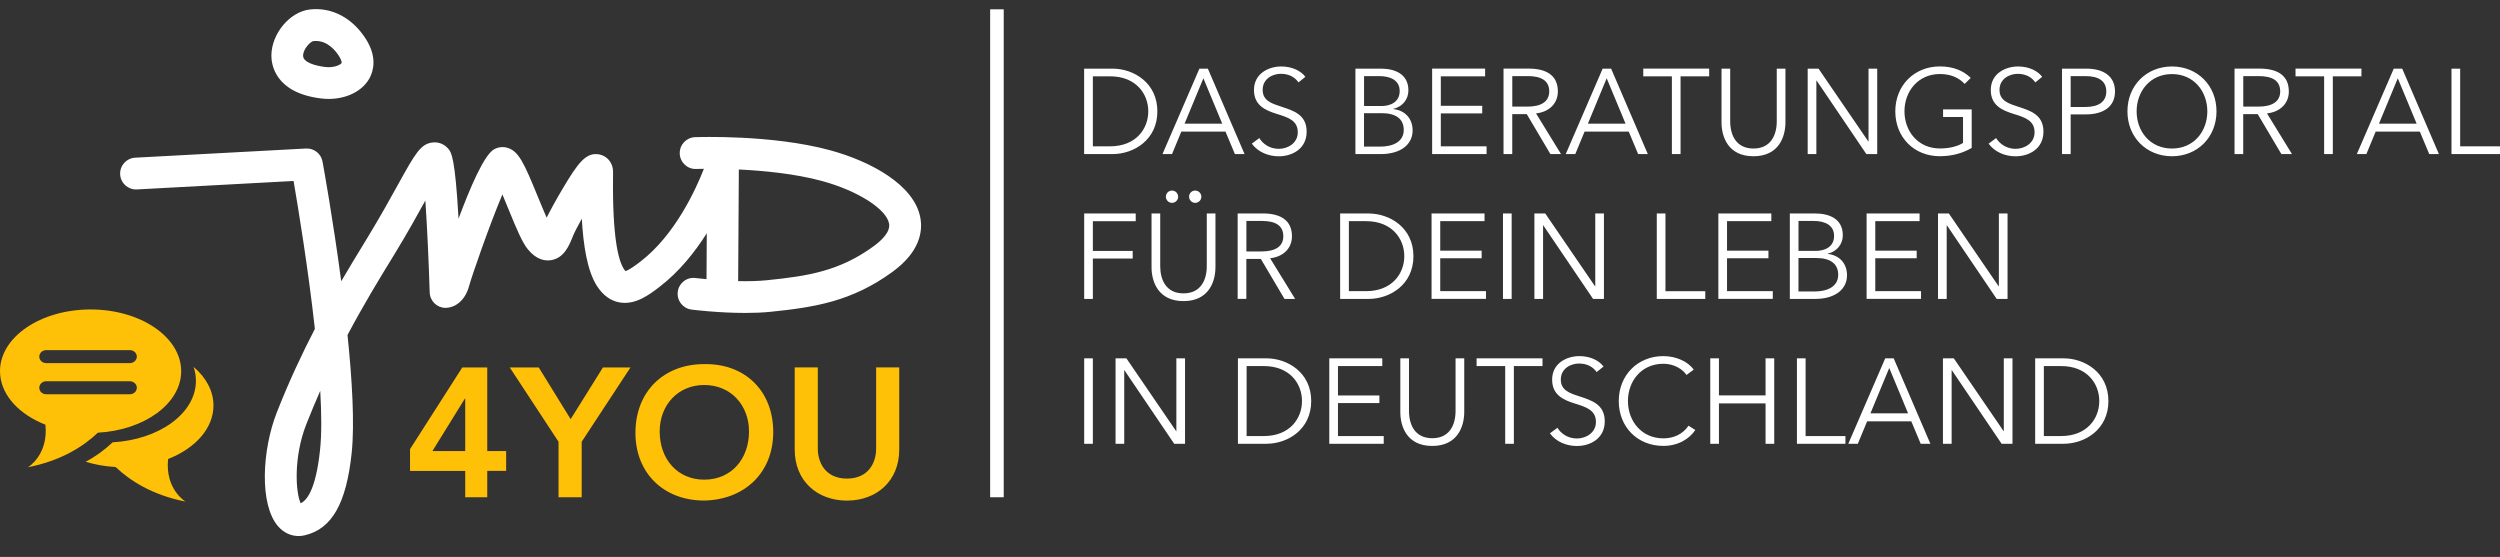 <svg width="202" height="45" viewBox="0 0 202 45" fill="none" xmlns="http://www.w3.org/2000/svg">
<rect x="0" y="0" width="202" height="45" fill="#333333" stroke="none"/>
<g clip-path="url(#clip0_5339_17111)">
<path d="M37.591 40.181H39.37V38.048H40.897V36.448H39.37V29.691H37.353L33.131 36.288V38.052H37.591V40.181ZM37.591 36.445H34.939L37.562 32.207H37.591V36.445ZM45.134 40.181H47.001V35.692L50.942 29.691H48.717L46.109 33.869L43.53 29.691H41.189L45.13 35.692V40.181H45.134ZM51.344 34.976C51.344 38.253 53.656 40.444 56.889 40.444C60.165 40.386 62.477 38.191 62.477 34.918C62.477 31.553 60.165 29.358 56.889 29.42C53.656 29.42 51.344 31.612 51.344 34.976ZM53.302 34.859C53.302 32.77 54.741 31.108 56.903 31.108C59.08 31.108 60.52 32.77 60.52 34.859C60.52 37.098 59.08 38.757 56.903 38.757C54.737 38.757 53.302 37.098 53.302 34.859ZM72.658 29.687H70.791V36.269C70.791 37.307 70.229 38.669 68.435 38.669C66.642 38.669 66.079 37.307 66.079 36.269V29.687H64.213V36.328C64.213 38.863 66.035 40.448 68.435 40.448C70.835 40.448 72.658 38.863 72.658 36.328V29.687Z" fill="#FFC107"/>
<path d="M81.1 0.753H80.004V40.178H81.1V0.753Z" fill="white"/>
<path d="M88.303 28.953H87.602V35.857H88.303V28.953ZM91.013 28.953H90.137V35.857H90.838V29.918H90.856L94.874 35.857H95.751V28.953H95.05V34.834H95.031L91.013 28.953ZM100.025 35.857H102.319C104.046 35.857 105.946 34.707 105.946 32.405C105.946 30.104 104.043 28.953 102.319 28.953H100.025V35.857ZM100.726 29.578H102.121C104.196 29.578 105.201 30.981 105.201 32.405C105.201 33.83 104.196 35.233 102.121 35.233H100.726V29.578ZM108.108 32.57H111.454V31.956H108.108V29.578H111.688V28.953H107.407V35.857H111.805V35.233H108.108V32.57ZM115.725 36.032C117.792 36.032 118.311 34.433 118.311 33.282V28.953H117.609V33.205C117.609 34.316 117.131 35.408 115.728 35.408C114.325 35.408 113.847 34.316 113.847 33.205V28.953H113.146V33.286C113.142 34.433 113.657 36.032 115.725 36.032ZM122.321 29.578H124.634V28.953H119.308V29.578H121.62V35.857H122.321V29.578ZM129.565 29.615C129.233 29.165 128.542 28.774 127.614 28.774C126.599 28.774 125.412 29.341 125.412 30.677C125.412 31.927 126.347 32.325 127.264 32.61C128.14 32.884 128.951 33.129 128.951 34.093C128.951 34.98 128.129 35.43 127.417 35.43C126.694 35.43 126.139 35.05 125.839 34.564L125.233 35.013C125.73 35.697 126.57 36.036 127.41 36.036C128.502 36.036 129.664 35.43 129.664 34.045C129.664 32.661 128.59 32.347 127.614 32.025C126.844 31.773 126.113 31.547 126.113 30.67C126.113 29.783 126.902 29.373 127.585 29.373C128.239 29.373 128.718 29.647 129.01 30.064L129.565 29.615ZM136.432 34.396C135.954 35.108 135.194 35.419 134.405 35.419C132.63 35.419 131.537 34.016 131.537 32.405C131.537 30.794 132.619 29.392 134.405 29.392C135.282 29.392 135.976 29.848 136.268 30.298L136.852 29.867C136.374 29.195 135.409 28.774 134.394 28.774C132.337 28.774 130.796 30.305 130.796 32.402C130.796 34.498 132.308 36.029 134.394 36.029C135.632 36.029 136.52 35.434 136.98 34.743L136.432 34.396ZM138.189 35.857H138.891V32.592H142.657V35.857H143.358V28.953H142.657V31.949H138.891V28.953H138.189V35.857ZM145.893 28.953H145.192V35.857H149.111V35.233H145.893V28.953ZM150.864 34.042H154.433L155.193 35.857H155.975L153.009 28.953H152.326L149.341 35.857H150.112L150.864 34.042ZM152.651 29.731L154.174 33.399H151.131L152.651 29.731ZM157.867 28.953H156.99V35.857H157.692V29.918H157.713L161.732 35.857H162.608V28.953H161.907V34.834H161.889L157.867 28.953ZM164.442 35.857H166.732C168.46 35.857 170.359 34.707 170.359 32.405C170.359 30.104 168.456 28.953 166.732 28.953H164.442V35.857ZM165.143 29.578H166.539C168.617 29.578 169.622 30.981 169.622 32.405C169.622 33.83 168.617 35.233 166.539 35.233H165.143V29.578Z" fill="white"/>
<path d="M88.303 20.888H91.521V20.274H88.303V17.874H91.766V17.25H87.602V24.153H88.303V20.888ZM95.627 24.329C97.694 24.329 98.209 22.729 98.209 21.578V17.25H97.508V21.501C97.508 22.612 97.029 23.704 95.627 23.704C94.22 23.704 93.746 22.612 93.746 21.501V17.25H93.044V21.578C93.041 22.729 93.559 24.329 95.627 24.329ZM94.202 15.894C94.202 16.146 94.407 16.391 94.699 16.391C94.991 16.391 95.196 16.146 95.196 15.894C95.196 15.642 94.991 15.398 94.699 15.398C94.407 15.394 94.202 15.639 94.202 15.894ZM96.076 15.894C96.076 16.146 96.281 16.391 96.573 16.391C96.865 16.391 97.07 16.146 97.07 15.894C97.07 15.642 96.865 15.398 96.573 15.398C96.277 15.394 96.076 15.639 96.076 15.894ZM100.708 20.924H101.877L103.787 24.153H104.646L102.626 20.866C103.63 20.76 104.39 20.113 104.39 19.09C104.39 17.746 103.396 17.246 102.03 17.246H100.003V24.15H100.704V20.924H100.708ZM100.708 17.852H101.957C103.002 17.852 103.692 18.185 103.692 19.09C103.692 19.909 103.049 20.318 101.928 20.318H100.708V17.852ZM108.284 24.153H110.574C112.302 24.153 114.205 23.003 114.205 20.701C114.205 18.4 112.302 17.25 110.574 17.25H108.284V24.153ZM108.989 17.87H110.384C112.459 17.87 113.467 19.277 113.467 20.698C113.467 22.119 112.463 23.525 110.384 23.525H108.989V17.87ZM116.371 20.866H119.717V20.252H116.371V17.87H119.951V17.246H115.67V24.15H120.068V23.525H116.371V20.866ZM122.142 17.25H121.441V24.153H122.142V17.25ZM124.857 17.25H123.98V24.153H124.681V18.214H124.703L128.721 24.153H129.598V17.25H128.897V23.131H128.878L124.857 17.25ZM134.569 17.25H133.868V24.153H137.787V23.529H134.569V17.25ZM139.544 20.866H142.89V20.252H139.544V17.87H143.124V17.246H138.843V24.15H143.241V23.525H139.544V20.866ZM144.615 24.153H146.664C148.253 24.153 149.239 23.393 149.239 22.243C149.239 21.238 148.578 20.614 147.679 20.515V20.497C148.41 20.332 148.899 19.737 148.899 19.014C148.899 17.629 147.73 17.25 146.675 17.25H144.618V24.153H144.615ZM145.316 17.852H146.536C147.442 17.852 148.194 18.185 148.194 19.061C148.194 19.978 147.405 20.27 146.733 20.27H145.319V17.852H145.316ZM145.316 20.848H146.751C147.873 20.848 148.527 21.297 148.527 22.203C148.527 23.167 147.639 23.551 146.624 23.551H145.316V20.848ZM151.522 20.866H154.868V20.252H151.522V17.87H155.102V17.246H150.821V24.15H155.219V23.525H151.522V20.866ZM157.469 17.25H156.592V24.153H157.293V18.214H157.315L161.333 24.153H162.21V17.25H161.509V23.131H161.49L157.469 17.25Z" fill="white"/>
<path d="M87.598 12.45H89.888C91.616 12.45 93.515 11.299 93.515 8.998C93.515 6.697 91.612 5.546 89.888 5.546H87.598V12.45ZM88.303 6.167H89.698C91.776 6.167 92.781 7.573 92.781 8.994C92.781 10.419 91.776 11.822 89.698 11.822H88.303V6.167ZM95.451 10.634H99.02L99.78 12.45H100.561L97.595 5.546H96.912L93.928 12.45H94.699L95.451 10.634ZM97.234 6.324L98.757 9.992H95.714L97.234 6.324ZM105.474 6.207C105.142 5.758 104.452 5.371 103.524 5.371C102.508 5.371 101.321 5.937 101.321 7.274C101.321 8.523 102.256 8.921 103.173 9.206C104.05 9.48 104.861 9.721 104.861 10.689C104.861 11.577 104.043 12.026 103.33 12.026C102.607 12.026 102.052 11.646 101.752 11.157L101.146 11.606C101.643 12.289 102.483 12.629 103.323 12.629C104.415 12.629 105.577 12.023 105.577 10.638C105.577 9.254 104.503 8.94 103.528 8.618C102.753 8.362 102.023 8.14 102.023 7.259C102.023 6.372 102.812 5.963 103.495 5.963C104.149 5.963 104.627 6.237 104.919 6.657L105.474 6.207ZM109.514 12.45H111.564C113.153 12.45 114.139 11.69 114.139 10.54C114.139 9.535 113.478 8.91 112.579 8.812V8.794C113.313 8.629 113.799 8.034 113.799 7.31C113.799 5.926 112.63 5.546 111.575 5.546H109.518V12.45H109.514ZM110.216 6.149H111.436C112.342 6.149 113.094 6.481 113.094 7.358C113.094 8.275 112.305 8.567 111.629 8.567H110.216V6.149ZM110.216 9.144H111.648C112.769 9.144 113.423 9.593 113.423 10.499C113.423 11.464 112.535 11.847 111.52 11.847H110.212V9.144H110.216ZM116.418 9.162H119.764V8.549H116.418V6.167H119.998V5.543H115.717V12.446H120.115V11.822H116.418V9.162ZM122.193 9.221H123.362L125.273 12.45H126.131L124.111 9.162C125.116 9.057 125.875 8.41 125.875 7.387C125.875 6.043 124.882 5.543 123.516 5.543H121.485V12.446H122.19V9.221H122.193ZM122.193 6.149H123.443C124.487 6.149 125.178 6.481 125.178 7.387C125.178 8.205 124.535 8.615 123.413 8.615H122.193V6.149ZM128.034 10.634H131.603L132.363 12.45H133.144L130.178 5.546H129.495L126.511 12.45H127.282L128.034 10.634ZM129.82 6.324L131.344 9.992H128.301L129.82 6.324ZM135.789 6.167H138.101V5.543H132.776V6.167H135.088V12.446H135.789V6.167ZM141.681 12.625C143.749 12.625 144.264 11.025 144.264 9.875V5.546H143.562V9.798C143.562 10.909 143.084 12.001 141.681 12.001C140.275 12.001 139.8 10.909 139.8 9.798V5.546H139.099V9.875C139.095 11.025 139.61 12.625 141.681 12.625ZM146.937 5.546H146.061V12.45H146.762V6.511H146.784L150.802 12.45H151.679V5.546H150.977V11.427H150.959L146.937 5.546ZM159.236 6.295C158.652 5.718 157.83 5.367 156.738 5.367C154.681 5.367 153.14 6.898 153.14 8.994C153.14 11.091 154.652 12.622 156.738 12.622C157.673 12.622 158.561 12.399 159.313 11.95V8.837H157.001V9.451H158.612V11.548C158.21 11.811 157.531 11.997 156.749 11.997C154.974 11.997 153.881 10.602 153.881 8.994C153.881 7.387 154.974 5.981 156.749 5.981C157.607 5.981 158.272 6.273 158.747 6.781L159.236 6.295ZM165.008 6.207C164.675 5.758 163.985 5.371 163.057 5.371C162.042 5.371 160.855 5.937 160.855 7.274C160.855 8.523 161.79 8.921 162.707 9.206C163.583 9.48 164.394 9.721 164.394 10.689C164.394 11.577 163.572 12.026 162.864 12.026C162.144 12.026 161.585 11.646 161.286 11.157L160.679 11.606C161.176 12.289 162.016 12.629 162.856 12.629C163.949 12.629 165.11 12.023 165.11 10.638C165.11 9.254 164.036 8.94 163.061 8.618C162.29 8.366 161.56 8.14 161.56 7.263C161.56 6.375 162.349 5.966 163.032 5.966C163.686 5.966 164.164 6.24 164.456 6.66L165.008 6.207ZM166.608 12.45H167.309V9.243H168.54C169.943 9.243 170.893 8.629 170.893 7.391C170.893 6.153 169.965 5.546 168.562 5.546H166.611V12.45H166.608ZM167.309 6.149H168.5C169.563 6.149 170.188 6.54 170.188 7.387C170.188 8.205 169.592 8.644 168.5 8.644H167.309V6.149ZM179.093 8.998C179.093 6.901 177.552 5.371 175.495 5.371C173.439 5.371 171.897 6.901 171.897 8.998C171.897 11.095 173.439 12.625 175.495 12.625C177.552 12.625 179.093 11.095 179.093 8.998ZM178.352 8.998C178.352 10.609 177.27 12.001 175.495 12.001C173.72 12.001 172.639 10.605 172.639 8.998C172.639 7.391 173.72 5.985 175.495 5.985C177.267 5.985 178.352 7.387 178.352 8.998ZM181.256 9.221H182.424L184.335 12.45H185.193L183.173 9.162C184.178 9.057 184.938 8.41 184.938 7.387C184.938 6.043 183.944 5.543 182.578 5.543H180.551V12.446H181.252V9.221H181.256ZM181.256 6.149H182.505C183.549 6.149 184.24 6.481 184.24 7.387C184.24 8.205 183.597 8.615 182.476 8.615H181.256V6.149ZM188.492 6.167H190.804V5.543H185.478V6.167H187.79V12.446H188.492V6.167ZM191.955 10.634H195.523L196.283 12.45H197.065L194.099 5.546H193.416L190.431 12.45H191.202L191.955 10.634ZM193.741 6.324L195.264 9.992H192.221L193.741 6.324ZM198.782 5.546H198.08V12.45H202V11.825H198.782V5.546Z" fill="white"/>
<path d="M10.491 29.34H3.733C3.423 29.34 3.174 29.106 3.174 28.814C3.174 28.525 3.426 28.291 3.733 28.291H10.491C10.801 28.291 11.057 28.525 11.057 28.814C11.053 29.106 10.801 29.34 10.491 29.34ZM10.491 31.857H3.733C3.423 31.857 3.174 31.623 3.174 31.331C3.174 31.042 3.426 30.805 3.733 30.805H10.491C10.801 30.805 11.057 31.042 11.057 31.331C11.053 31.623 10.801 31.857 10.491 31.857ZM15.645 29.647C15.765 30.008 15.831 30.384 15.831 30.772C15.831 33.387 12.869 35.531 9.103 35.739C8.548 36.266 7.832 36.821 6.926 37.31C7.671 37.54 8.482 37.686 9.34 37.734C10.476 38.812 12.273 39.995 14.991 40.528C14.991 40.528 13.329 39.549 13.581 37.087C15.777 36.229 17.248 34.611 17.248 32.766C17.248 31.59 16.649 30.501 15.645 29.647ZM7.317 25.004C3.277 25.004 0 27.236 0 29.99C0 30.092 0.004 30.198 0.015 30.3C0.168 32.017 1.6 33.5 3.671 34.315C3.919 36.773 2.261 37.752 2.261 37.752C4.979 37.219 6.776 36.039 7.908 34.961C11.678 34.753 14.64 32.605 14.64 29.99C14.637 27.239 11.36 25.004 7.317 25.004Z" fill="#FFC107"/>
<path d="M74.364 17.596C73.867 14.896 70.269 13.008 67.069 12.139C62.372 10.864 56.41 11.076 56.158 11.083C55.45 11.108 54.898 11.707 54.923 12.416C54.949 13.125 55.555 13.687 56.257 13.651C56.268 13.651 56.494 13.643 56.874 13.64C56.235 15.276 54.555 18.984 51.738 21.143C51.508 21.318 50.836 21.833 50.54 21.902C50.511 21.873 50.463 21.822 50.405 21.727C49.978 21.07 49.481 19.251 49.532 14.33L49.536 13.914C49.536 13.066 48.977 12.584 48.422 12.478C47.355 12.277 46.712 13.15 45.496 15.189C44.999 16.021 44.484 16.957 44.17 17.585C43.936 17.055 43.673 16.412 43.465 15.912C42.351 13.187 41.919 12.23 41.021 11.949C40.659 11.835 40.269 11.876 39.925 12.062C39.121 12.504 37.982 15.159 37.05 17.669C36.769 12.672 36.462 12.31 36.225 12.025C35.911 11.653 35.454 11.463 34.983 11.51C33.993 11.605 33.569 12.372 32.163 14.907C31.535 16.043 30.749 17.461 29.752 19.104L29.328 19.802C28.828 20.62 28.229 21.603 27.571 22.728C26.903 17.698 26.125 13.395 26.059 13.052C25.942 12.416 25.372 11.967 24.726 12L10.922 12.741C10.213 12.778 9.669 13.384 9.709 14.093C9.746 14.801 10.348 15.342 11.061 15.306L23.721 14.623C24.09 16.774 24.905 21.72 25.442 26.574C24.404 28.58 23.334 30.852 22.359 33.343C21.179 36.36 20.942 40.769 22.468 42.523C22.918 43.038 23.502 43.312 24.123 43.312C24.291 43.312 24.463 43.293 24.634 43.249C26.819 42.731 27.984 40.682 28.415 36.601C28.663 34.253 28.455 30.706 28.079 27.068C29.376 24.624 30.607 22.611 31.509 21.135L31.94 20.43C32.948 18.772 33.737 17.351 34.369 16.204C34.508 18.239 34.639 21.037 34.72 23.63C34.742 24.324 35.312 24.876 36.002 24.876C36.667 24.876 37.565 24.401 37.916 23.068C38.11 22.337 39.574 18.114 40.594 15.711C40.765 16.113 40.933 16.529 41.076 16.88C41.759 18.549 42.201 19.598 42.654 20.149C43.355 21.004 44.056 21.095 44.52 21.022C45.591 20.854 46 19.817 46.299 19.061C46.398 18.812 46.675 18.279 47.011 17.672C47.132 19.835 47.453 21.902 48.242 23.119C48.728 23.868 49.346 24.313 50.073 24.438C51.358 24.657 52.476 23.802 53.294 23.174C54.88 21.957 56.14 20.376 57.108 18.849L57.086 22.556C56.549 22.505 56.209 22.465 56.198 22.465C55.493 22.37 54.85 22.874 54.763 23.579C54.675 24.284 55.172 24.927 55.877 25.015C55.99 25.029 58.036 25.285 60.209 25.285C60.896 25.285 61.597 25.259 62.255 25.194C65.831 24.828 68.826 24.357 72.11 21.968C74.338 20.343 74.565 18.692 74.364 17.596ZM25.862 36.335C25.511 39.666 24.751 40.448 24.295 40.667C23.9 39.845 23.685 36.996 24.751 34.278C25.117 33.347 25.493 32.448 25.876 31.582C25.982 33.431 25.993 35.086 25.862 36.335ZM70.594 19.893C67.829 21.91 65.283 22.304 61.992 22.64C61.254 22.717 60.432 22.732 59.643 22.713L59.698 13.695C61.688 13.79 64.224 14.031 66.397 14.619C69.279 15.4 71.621 16.88 71.836 18.063C71.96 18.735 71.23 19.43 70.594 19.893Z" fill="white"/>
<path d="M26.552 7.993C26.366 7.993 26.176 7.982 25.993 7.96C22.209 7.522 21.924 5.191 21.928 4.49C21.935 2.718 23.422 0.943 25.044 0.764C26.844 0.567 28.492 1.466 29.566 3.157C30.512 4.647 30.154 5.779 29.854 6.324C29.288 7.354 28.021 7.993 26.552 7.993ZM25.522 3.31C25.456 3.31 25.387 3.314 25.318 3.321C25.08 3.361 24.474 3.971 24.492 4.523C24.507 5.027 25.427 5.312 26.286 5.414C26.373 5.425 26.461 5.429 26.549 5.429C27.151 5.429 27.538 5.202 27.601 5.089C27.619 5.056 27.604 4.866 27.396 4.537C27.104 4.077 26.472 3.31 25.522 3.31Z" fill="white"/>
</g>
<defs>
<clipPath id="clip0_5339_17111">
<rect width="209" height="44.219" fill="white" transform="translate(-7)"/>
</clipPath>
</defs>
</svg>

